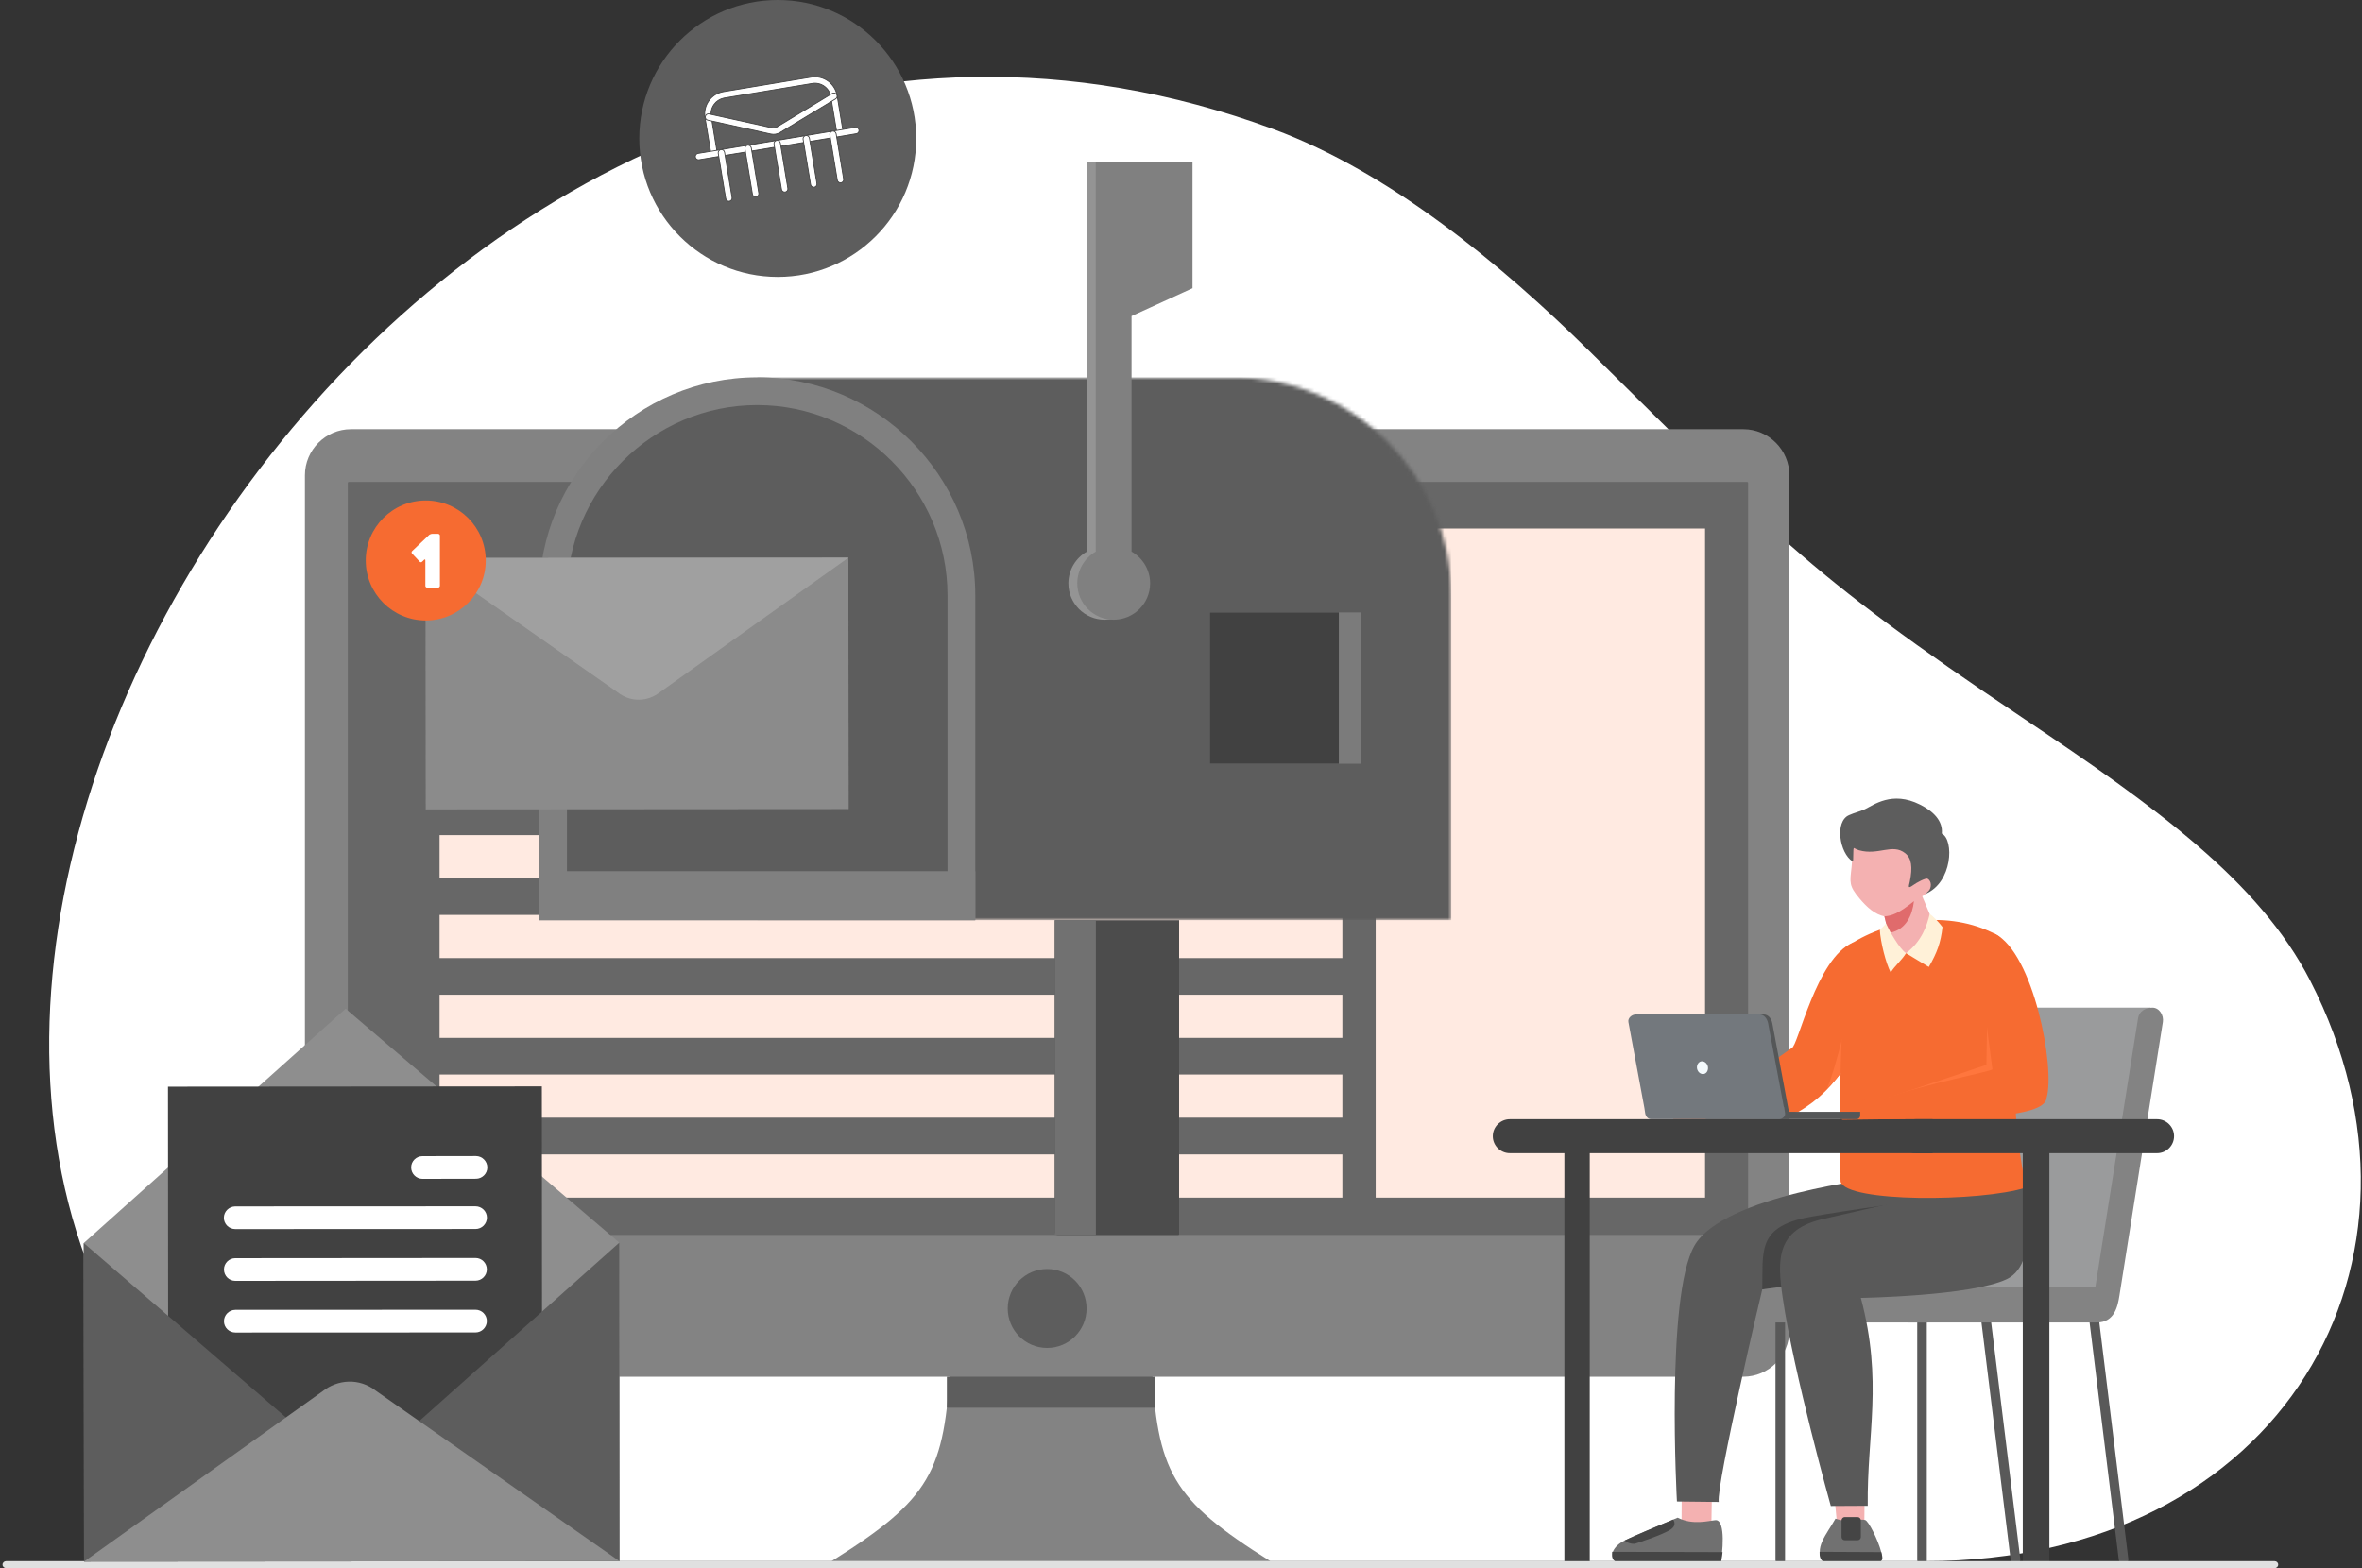 <svg width="637" height="423" viewBox="0 0 637 423" fill="none" xmlns="http://www.w3.org/2000/svg">
<rect x="0" y="0" width="637" height="423" fill="#333333" stroke="none"/>
<path d="M343.387 34.821C374.95 46.489 404.965 71.424 428.605 94.682C477.847 143.107 485.202 153.303 545.954 193.959C581.337 217.656 609.261 237.712 623.017 264.507C661.652 339.804 615.636 421.141 519.217 421.141C515.268 421.141 127.27 421.141 127.27 421.141C127.27 421.141 81.151 422.173 47.523 381.931C-66.522 245.508 122.625 -46.62 343.387 34.821Z" fill="white"/>
<path d="M470.155 115.771H94.648C87.808 115.771 82.234 121.373 82.234 128.188V358.957C82.234 365.772 87.808 371.373 94.648 371.373H470.155C476.994 371.373 482.568 365.772 482.568 358.957V128.188C482.568 121.373 476.994 115.771 470.155 115.771Z" fill="#838383"/>
<path d="M310.586 367.631C312.057 396.98 315.902 404.414 342.588 421.141H283.436H224.258C250.944 404.414 254.815 396.98 256.26 367.631L283.436 365.23L310.586 367.631Z" fill="#838383"/>
<path d="M471.161 129.994H94.08C93.925 129.994 93.796 130.123 93.796 130.278V333.118H471.445V130.278C471.445 130.123 471.316 129.994 471.161 129.994Z" fill="#676767"/>
<path d="M459.834 142.565H371.003V323.051H459.834V142.565Z" fill="#FFEAE1"/>
<path d="M362.02 289.856H118.546V301.497H362.02V289.856ZM362.02 268.327H118.546V279.969H362.02V268.327ZM362.02 246.799H118.546V258.441H362.02V246.799ZM362.02 225.271H118.546V236.913H362.02V225.271ZM362.02 311.41H118.546V323.051H362.02V311.41Z" fill="#FFEAE1"/>
<path d="M282.402 342.308C276.518 342.308 271.769 347.083 271.769 352.968C271.769 358.828 276.518 363.603 282.402 363.603C288.286 363.603 293.035 358.828 293.035 352.968C293.035 347.083 288.286 342.308 282.402 342.308Z" fill="#5D5D5D"/>
<path d="M311.514 371.373H255.355V379.737H311.514V371.373Z" fill="#5D5D5D"/>
<path d="M565.953 355.085L563.372 355.421L571.399 420.702C571.476 421.399 572.147 421.916 572.844 421.812H572.999C573.618 421.735 574.057 421.141 573.979 420.522L565.953 355.085Z" fill="#595959"/>
<path d="M519.629 355.008H517.048V420.806C517.048 421.503 517.642 422.096 518.339 422.096H518.493C519.113 422.096 519.629 421.58 519.629 420.935V355.008Z" fill="#595959"/>
<path d="M481.408 355.008H478.827V420.806C478.827 421.503 479.395 422.096 480.118 422.096H480.247C480.892 422.096 481.408 421.58 481.408 420.935V355.008Z" fill="#595959"/>
<path d="M536.791 355.085L534.21 355.421L542.237 420.702C542.34 421.399 542.985 421.916 543.682 421.812H543.837C544.456 421.735 544.921 421.141 544.843 420.522L536.791 355.085Z" fill="#595959"/>
<path d="M504.428 272.225C501.021 283.015 496.092 293.495 485.02 299.897C475.265 302.401 455.315 303.691 455.909 301.291C456.451 299.071 455.934 298.632 459.315 297.496C461.328 298.735 482.981 282.757 483.214 282.705C484.891 282.318 489.82 258.441 499.679 254.285C500.789 253.382 507.189 266.83 504.428 272.225Z" fill="#F66B31"/>
<path d="M499.164 285.468C498.596 286.474 496.454 290.166 492.764 293.496C494.906 289.056 499.396 269.722 499.396 269.722L499.164 285.468Z" fill="#FF763D"/>
<path d="M519.732 347.058H475.291C472.632 347.058 470.465 349.226 470.465 351.885C470.465 354.569 472.632 356.738 475.291 356.738H519.732C522.39 356.738 524.584 354.569 524.584 351.885C524.584 349.226 522.39 347.058 519.732 347.058Z" fill="#838383"/>
<path d="M534.702 271.812H579.943L568.562 347.239L523.321 347.29C523.131 347.29 522.951 347.273 522.779 347.239C520.92 347.239 519.682 345.199 519.965 343.367L530.805 274.626C531.115 272.793 532.818 271.812 534.702 271.812Z" fill="#9A9B9C"/>
<path d="M576.613 274.626L565.103 347.058H514.88C512.222 347.058 510.054 349.226 510.054 351.885C510.054 354.569 512.222 356.738 514.88 356.738H565.49C570.316 356.738 571.142 352.221 571.581 349.484L583.297 275.684C583.581 273.852 582.343 271.812 580.484 271.812C578.626 271.812 576.897 272.793 576.613 274.626Z" fill="#838383"/>
<path d="M453.483 412.623L453.535 403.201L461.664 403.433L461.509 413.062L453.483 412.623Z" fill="#F4B1B1"/>
<path d="M524.791 321.218L506.7 317.785C506.7 317.785 464.71 322.38 456.942 336.061C449.173 349.768 452.245 405.034 452.245 405.034L463.523 405.163C462.8 400.62 475.214 347.832 475.265 347.806L522.572 330.976L524.791 321.218Z" fill="#595959"/>
<path d="M524.791 321.219L518.442 324.084C513.203 324.161 490.57 327.698 486.75 328.524C473.898 331.286 475.472 337.842 475.265 347.806L484.608 346.541L522.572 330.976L524.791 321.219Z" fill="#454545"/>
<path d="M495.421 411.048L494.647 402.84L502.854 403.046L502.776 412.442L495.421 411.048Z" fill="#F4B1B1"/>
<path d="M495.009 409.654C492.686 413.836 488.892 417.837 491.86 421.373H506.906C506.924 421.305 506.949 421.236 506.984 421.167C507.113 420.677 507.835 420.47 507.345 418.689C506.493 415.385 503.913 410.3 503.035 410.041C501.28 409.525 498.803 410.997 495.009 409.654Z" fill="#717171"/>
<path d="M490.726 418.611C490.701 419.721 490.804 420.702 491.862 421.373H506.908C507.682 420.935 507.889 420.625 507.347 418.689L490.726 418.611Z" fill="#454545"/>
<path d="M500.97 409.242H497.486C497.022 409.242 496.634 409.655 496.634 410.119V414.611C496.634 415.075 497.022 415.488 497.486 415.488H500.97C501.461 415.488 501.848 415.075 501.848 414.611V410.119C501.848 409.655 501.461 409.242 500.97 409.242Z" fill="#454545"/>
<path d="M545.515 319.231C545.515 319.231 550.78 340.475 541.205 345.044C531.656 349.613 501.848 350.103 501.848 350.103C507.861 372.664 503.473 386.965 503.706 406.196L493.744 406.247C493.744 406.247 483.705 370.341 480.762 350C479.266 339.727 478.956 331.57 491.963 328.756C496.325 327.801 524.791 321.219 524.791 321.219L545.515 319.231Z" fill="#595959"/>
<path d="M540.612 254.078C547.76 270.418 539.321 286.551 546.393 320.341C534.134 324.239 497.925 324.368 496.377 318.766C495.602 297.393 496.841 276.923 497.719 255.55C508.558 248.038 524.404 245.586 536.818 251.342C537.463 251.652 538.521 252.091 539.141 252.607C539.786 253.098 539.992 253.665 540.612 254.078Z" fill="#F66B31"/>
<path d="M509.279 296.102L535.706 287.248L535.887 276.51L538.829 272.561C538.829 272.561 544.79 281.724 544.816 282.344C544.842 282.963 542.184 292.256 542.416 292.256C542.674 292.256 526.647 297.599 525.331 297.909C524.015 298.219 509.279 296.102 509.279 296.102Z" fill="#FF763D"/>
<path d="M538.031 251.936C548.354 257.021 554.316 287.971 551.942 296.128C551.554 302.013 527.527 301.239 510.442 303.51C508.094 301.781 506.184 299.509 508.378 296.308C518.882 292.436 537.36 289.003 537.334 288.435C535.863 277.233 533.67 261.874 534.47 254.414C534.547 253.536 537.128 251.497 538.031 251.936Z" fill="#F66B31"/>
<path d="M421.895 310.325H428.734V421.373H421.895V310.325Z" fill="#414141"/>
<path d="M407.183 301.91H521.203V311.074H407.183C404.654 311.074 402.589 309.009 402.589 306.505V306.479C402.589 303.975 404.654 301.91 407.183 301.91Z" fill="#414141"/>
<path d="M516.635 301.91H581.748C584.252 301.91 586.316 303.975 586.316 306.479C586.316 309.009 584.252 311.074 581.748 311.074H552.689V421.373H546.882H545.514V311.074H516.635C514.131 311.074 512.067 309.009 512.067 306.479C512.067 303.975 514.131 301.91 516.635 301.91Z" fill="#414141"/>
<path d="M452.45 409.397C452.45 409.397 441.61 413.863 437.997 415.644C435.184 417.012 433.584 419.903 435.907 421.374H463.986C464.003 421.305 464.02 421.237 464.038 421.168C464.476 419.774 465.56 409.862 462.644 410.068C460.811 410.223 456.502 411.488 452.45 409.397Z" fill="#707070"/>
<path d="M434.772 418.611V418.637L434.798 419.747C434.85 420.625 435.159 420.909 435.908 421.373H464.116C464.133 421.305 464.159 421.236 464.193 421.167C464.271 420.883 464.451 419.463 464.555 418.689L434.772 418.611Z" fill="#454545"/>
<path d="M451.238 409.913C447.341 411.539 440.786 414.276 438.102 415.566C439.521 416.65 440.863 416.444 440.863 416.444C440.863 416.444 448.476 414.069 450.644 412.52C451.935 411.617 451.677 410.584 451.238 409.913Z" fill="#454545"/>
<path d="M501.462 242.334C503.604 244.889 505.668 246.645 508.198 247.187L509.282 251.678C508.507 254.853 509.23 257.512 513.308 257.28C524.173 255.266 521.102 248.09 520.921 247.781L518.392 241.766C518.753 241.663 521.386 239.391 522.082 238.978C522.805 238.539 523.579 236.784 523.295 235.209C523.011 233.609 520.689 234.693 520.689 234.693C522.676 229.969 525.231 225.891 520.069 223.31C514.882 220.703 504.481 220.909 504.481 220.909L498.029 220.264C499.268 222.148 499.862 229.247 499.345 233.919C498.881 238.075 498.597 238.901 501.462 242.334Z" fill="#F4B1B1"/>
<path d="M514.03 257.124C515.785 258.234 518.418 259.732 520.173 260.842C522.392 256.995 523.399 254.285 523.863 250.077C523.244 249.2 521.205 246.954 520.405 246.567C519.682 249.613 518.289 253.924 514.03 257.124Z" fill="#FFF1D8"/>
<path d="M514.029 257.125C512.997 258.88 510.932 260.609 509.9 262.339C508.584 259.835 507.139 254.079 506.958 250.8C507.551 250.207 507.887 250.026 508.661 249.097C509.616 251.265 512.197 255.834 514.029 257.125Z" fill="#FFF1D8"/>
<path d="M516.172 243.083C515.707 246.954 514.03 250.646 509.901 251.575L508.662 249.097L508.197 247.187C510.184 247.032 512.017 246.438 516.172 243.083Z" fill="#E06B6C"/>
<path d="M496.762 302.065C497.278 300.258 498.259 297.651 500.763 296.851C502.543 296.283 506.053 296.98 513.125 297.393C514.002 299.638 514.028 300.826 513.796 301.858L496.762 302.065Z" fill="#F66B31"/>
<path d="M461.382 301.91C457.175 301.884 452.478 301.936 451.239 301.884C452.452 298.219 456.607 297.315 460.065 297.522C460.891 298.064 461.665 300.903 461.382 301.91Z" fill="#F66B31"/>
<path d="M613.465 421.142H1.608C1.118 421.142 0.679 421.555 0.679 422.071C0.679 422.587 1.118 423 1.608 423H613.465C613.982 423 614.395 422.587 614.395 422.071C614.395 421.555 613.982 421.142 613.465 421.142Z" fill="#E0E0E0"/>
<path d="M523.68 224.858C524.016 221.476 521.435 218.843 517.796 217.036C510.26 213.242 505.254 217.191 502.957 218.275C501.357 218.998 500.221 219.179 498.672 219.876C494.724 221.554 496.092 230.149 499.627 232.369C499.963 232.576 499.627 228.575 500.014 228.755C500.427 228.996 500.866 229.194 501.331 229.349C506.647 230.846 510.338 227.413 513.796 230.149C515.525 231.517 515.861 233.892 515.035 237.867C514.802 239.029 514.338 239.933 515.99 238.745C516.738 238.177 519.293 236.757 519.835 237.041C521.048 237.687 520.867 239.571 520.145 240.294C519.835 240.629 519.216 241.146 519.216 241.146C526.571 238.151 527.061 226.535 523.68 224.858Z" fill="#5D5D5D"/>
<mask id="mask0_2630_1135" style="mask-type:luminance" maskUnits="userSpaceOnUse" x="204" y="101" width="188" height="148">
<path d="M204.213 248.221H273.776H332.577H391.381V160.586C391.381 128.224 364.935 101.773 332.577 101.773H204.213V248.221Z" fill="white"/>
</mask>
<g mask="url(#mask0_2630_1135)">
<path d="M391.389 248.218H204.203V101.78H391.389V248.218Z" fill="#5D5D5D"/>
</g>
<path d="M204.203 101.781C171.866 101.781 145.412 128.213 145.412 160.583V248.219H263.02V160.583C263.02 128.213 236.566 101.781 204.203 101.781Z" fill="#808080"/>
<path d="M204.203 109.266C175.995 109.266 152.897 132.369 152.897 160.583V248.167H255.535V160.583C255.535 132.369 232.437 109.266 204.203 109.266Z" fill="#5D5D5D"/>
<path d="M319.205 43.805H293.113V82.24V89.701V148.787C290.145 150.49 288.132 153.691 288.132 157.357C288.132 162.778 292.52 167.166 297.939 167.166C303.385 167.166 307.772 162.778 307.772 157.357C307.772 153.691 305.759 150.49 302.765 148.787V85.261L319.205 77.749V43.805Z" fill="#949494"/>
<path d="M321.604 43.805H295.512V82.24V89.701V148.787C292.544 150.49 290.531 153.691 290.531 157.357C290.531 162.778 294.918 167.166 300.338 167.166C305.757 167.166 310.171 162.778 310.171 157.357C310.171 153.691 308.158 150.49 305.164 148.787V85.261L321.604 77.749V43.805Z" fill="#808080"/>
<path d="M263.02 235.002H145.412V248.219H263.02V235.002Z" fill="#808080"/>
<path d="M317.99 248.219H284.466V332.37C284.466 332.783 284.775 333.118 285.188 333.118H317.784C317.887 333.118 317.99 333.015 317.99 332.912V248.219Z" fill="#4C4C4C"/>
<path d="M367.053 165.204H326.276V206.015H367.053V165.204Z" fill="#7B7B7B"/>
<path d="M361.064 165.204H326.275V206.015H361.064V165.204Z" fill="#414141"/>
<path d="M22.591 335.313L22.669 421.245L167.064 421.141L167.013 335.209L93.202 272.096L22.591 335.313Z" fill="#8E8E8E"/>
<path d="M146.134 293.057L45.301 293.134L45.379 410.636L146.211 410.558L146.134 293.057Z" fill="#414141"/>
<path d="M167.013 335.209L95.938 398.607L22.591 335.313L22.669 421.245L167.064 421.141L167.013 335.209Z" fill="#5D5D5D"/>
<path d="M167.064 421.141L101.46 375.22C96.867 371.58 91.008 372.096 86.956 375.323L22.668 421.245L167.064 421.141Z" fill="#8E8E8E"/>
<path d="M128.249 325.4L63.445 325.426C61.742 325.452 60.374 326.82 60.374 328.498C60.374 330.176 61.768 331.544 63.445 331.544L128.249 331.518C129.952 331.518 131.32 330.124 131.32 328.446C131.32 326.769 129.927 325.4 128.249 325.4Z" fill="white"/>
<path d="M128.25 339.34L63.446 339.391C61.768 339.391 60.4 340.76 60.4 342.437C60.4 344.141 61.768 345.509 63.446 345.509L128.25 345.458C129.927 345.458 131.295 344.089 131.295 342.412C131.295 340.708 129.927 339.34 128.25 339.34Z" fill="white"/>
<path d="M128.25 353.304L63.446 353.33C61.768 353.356 60.4 354.724 60.4 356.402C60.4 358.08 61.768 359.448 63.471 359.448L128.25 359.422C129.927 359.422 131.295 358.028 131.295 356.35C131.295 354.672 129.927 353.304 128.25 353.304Z" fill="white"/>
<path d="M128.355 311.848L113.928 311.873C112.25 311.873 110.883 313.242 110.883 314.919C110.883 316.597 112.25 317.991 113.928 317.991L128.355 317.965C130.032 317.965 131.426 316.597 131.426 314.919C131.426 313.242 130.032 311.848 128.355 311.848Z" fill="white"/>
<path d="M228.85 218.25L228.798 150.438L114.804 150.516L114.855 218.327L228.85 218.25Z" fill="#8B8B8B"/>
<path d="M114.855 218.327L170.962 168.301L228.85 218.25L228.798 150.438L114.804 150.516L114.855 218.327Z" fill="#8B8B8B"/>
<path d="M114.805 150.516L166.576 186.758C170.24 189.623 174.86 189.236 178.034 186.68L228.799 150.438L114.805 150.516Z" fill="#A0A0A0"/>
<path d="M114.818 135C105.889 135 98.637 142.228 98.637 151.185C98.637 160.116 105.889 167.37 114.818 167.37C123.748 167.37 131 160.116 131 151.185C131 142.228 123.748 135 114.818 135Z" fill="#F66B31"/>
<path d="M118.639 144.49V158.017C118.639 158.154 118.588 158.266 118.484 158.352C118.398 158.455 118.286 158.507 118.149 158.507H115.181C115.06 158.507 114.949 158.455 114.845 158.352C114.759 158.266 114.716 158.154 114.716 158.017V151.176C114.716 151.038 114.682 150.952 114.613 150.918C114.544 150.884 114.467 150.909 114.381 150.995C114.278 151.099 114.183 151.193 114.097 151.279C114.011 151.365 113.925 151.443 113.839 151.512C113.753 151.615 113.65 151.667 113.529 151.667C113.391 151.667 113.28 151.615 113.194 151.512L111.129 149.318C111.043 149.231 111 149.12 111 148.982C111 148.861 111.052 148.75 111.155 148.646L115.723 144.31C115.809 144.224 115.938 144.155 116.11 144.103C116.265 144.034 116.411 144 116.549 144H118.149C118.286 144 118.398 144.052 118.484 144.155C118.588 144.241 118.639 144.353 118.639 144.49Z" fill="white"/>
<path d="M209.751 0C230.372 0 247.096 16.727 247.096 37.352C247.096 57.976 230.372 74.703 209.751 74.703C189.131 74.703 172.407 57.976 172.407 37.352C172.407 16.727 189.131 0 209.751 0Z" fill="#5D5D5D"/>
<path d="M218.797 20.804L195.116 24.723C193.53 24.987 192.115 25.869 191.179 27.176C190.243 28.483 189.864 30.108 190.125 31.694L191.776 41.672C191.813 41.898 191.939 42.099 192.125 42.233C192.311 42.366 192.542 42.42 192.768 42.383L226.707 36.766C226.933 36.728 227.134 36.603 227.268 36.416C227.401 36.23 227.455 35.999 227.418 35.773L225.767 25.795C225.503 24.21 224.621 22.794 223.314 21.858C222.007 20.922 220.383 20.543 218.797 20.804ZM219.079 22.508C220.213 22.322 221.375 22.593 222.309 23.262C223.243 23.931 223.874 24.944 224.064 26.077L225.574 35.089L225.592 35.199L193.319 40.54L191.809 31.415C191.623 30.281 191.895 29.12 192.564 28.185C193.192 27.309 194.12 26.7 195.167 26.471L195.378 26.431L219.079 22.508Z" fill="white" stroke="#414141" stroke-width="0.223"/>
<path d="M225.107 25.095C224.913 25.047 224.709 25.068 224.529 25.153L224.454 25.195L209.488 34.259C209.155 34.462 208.763 34.545 208.378 34.498L208.214 34.47L191.133 30.711C190.923 30.695 190.715 30.758 190.547 30.885C190.377 31.014 190.261 31.201 190.221 31.41C190.181 31.62 190.22 31.837 190.33 32.02C190.44 32.202 190.613 32.335 190.816 32.397L207.897 36.156C208.319 36.245 208.753 36.255 209.179 36.186C209.603 36.112 210.011 35.962 210.38 35.739L225.346 26.675L225.416 26.628C225.485 26.577 225.545 26.516 225.596 26.448C225.663 26.356 225.712 26.252 225.739 26.142C225.766 26.032 225.771 25.918 225.755 25.806C225.738 25.694 225.698 25.585 225.64 25.488C225.581 25.391 225.505 25.306 225.413 25.239C225.322 25.171 225.218 25.122 225.107 25.095Z" fill="white" stroke="#414141" stroke-width="0.223"/>
<path d="M230.67 34.359L188.244 41.381C188.018 41.418 187.816 41.544 187.682 41.73C187.549 41.916 187.495 42.148 187.532 42.374C187.57 42.6 187.695 42.802 187.882 42.936C188.068 43.069 188.3 43.123 188.526 43.085L230.952 36.064C231.178 36.026 231.379 35.901 231.513 35.715C231.646 35.528 231.7 35.296 231.663 35.07C231.625 34.844 231.499 34.642 231.313 34.509C231.127 34.376 230.896 34.322 230.67 34.359Z" fill="white" stroke="#414141" stroke-width="0.223"/>
<path d="M224.504 35.379C224.278 35.416 224.076 35.542 223.943 35.728C223.81 35.914 223.756 36.146 223.793 36.371L225.815 48.593C225.852 48.819 225.978 49.021 226.164 49.154C226.35 49.287 226.582 49.341 226.808 49.304C227.034 49.266 227.235 49.141 227.369 48.955C227.502 48.768 227.556 48.537 227.518 48.311L225.497 36.09C225.459 35.864 225.333 35.662 225.147 35.529C224.961 35.395 224.73 35.342 224.504 35.379Z" fill="white" stroke="#414141" stroke-width="0.223"/>
<path d="M217.299 36.572C217.073 36.61 216.871 36.735 216.738 36.921C216.605 37.108 216.551 37.339 216.588 37.565L218.61 49.786C218.647 50.012 218.773 50.214 218.959 50.347C219.145 50.481 219.377 50.535 219.603 50.497C219.828 50.46 220.03 50.334 220.163 50.148C220.297 49.962 220.351 49.73 220.313 49.505L218.291 37.283C218.254 37.057 218.128 36.855 217.942 36.722C217.756 36.589 217.525 36.535 217.299 36.572Z" fill="white" stroke="#414141" stroke-width="0.223"/>
<path d="M209.457 37.87C209.231 37.907 209.029 38.033 208.896 38.219C208.763 38.405 208.709 38.637 208.746 38.863L210.768 51.084C210.806 51.31 210.931 51.512 211.117 51.645C211.303 51.779 211.535 51.832 211.761 51.795C211.987 51.758 212.188 51.632 212.322 51.446C212.455 51.26 212.509 51.028 212.472 50.802L210.45 38.581C210.412 38.355 210.287 38.153 210.1 38.02C209.914 37.887 209.683 37.833 209.457 37.87Z" fill="white" stroke="#414141" stroke-width="0.223"/>
<path d="M201.617 39.168C201.391 39.205 201.19 39.331 201.056 39.517C200.923 39.703 200.869 39.935 200.906 40.161L202.928 52.382C202.966 52.608 203.091 52.81 203.277 52.943C203.464 53.076 203.695 53.13 203.921 53.093C204.147 53.056 204.348 52.93 204.482 52.744C204.615 52.557 204.669 52.326 204.632 52.1L202.61 39.879C202.572 39.653 202.447 39.451 202.261 39.318C202.074 39.184 201.843 39.13 201.617 39.168Z" fill="white" stroke="#414141" stroke-width="0.223"/>
<path d="M194.412 40.36C194.186 40.397 193.985 40.523 193.851 40.709C193.718 40.895 193.664 41.127 193.701 41.352L195.723 53.574C195.761 53.8 195.886 54.002 196.072 54.135C196.259 54.268 196.49 54.322 196.716 54.285C196.942 54.247 197.143 54.122 197.277 53.936C197.41 53.749 197.464 53.518 197.427 53.292L195.405 41.071C195.367 40.845 195.242 40.643 195.056 40.51C194.869 40.376 194.638 40.322 194.412 40.36Z" fill="white" stroke="#414141" stroke-width="0.223"/>
<path d="M284.467 248.219H295.539V333.118H284.467V248.219Z" fill="#717171"/>
<path d="M459.472 299.923H501.668V300.904C501.668 301.472 501.229 301.91 500.687 301.91H460.453C459.911 301.91 459.472 301.472 459.472 300.904V299.923Z" fill="#555758"/>
<path d="M442.36 273.645H475.601C476.891 273.645 477.743 274.755 477.975 276.045L482.543 300.439H444.863L440.295 275.71C440.089 274.6 441.224 273.645 442.36 273.645Z" fill="#555758"/>
<path d="M441.225 273.645H474.466C475.756 273.645 476.582 274.755 476.84 276.045L481.073 298.606H481.15L481.408 300.258C481.563 301.161 480.66 301.91 479.757 301.91H445.329C444.425 301.91 443.806 301.161 443.677 300.258L443.471 298.89L439.161 275.71C438.954 274.6 440.09 273.645 441.225 273.645Z" fill="#73787D"/>
<path d="M458.722 286.318C459.522 286.138 460.348 286.732 460.58 287.661C460.786 288.616 460.322 289.519 459.548 289.7C458.747 289.881 457.922 289.287 457.689 288.358C457.483 287.428 457.947 286.525 458.722 286.318Z" fill="#F4FAFD"/>
</svg>
